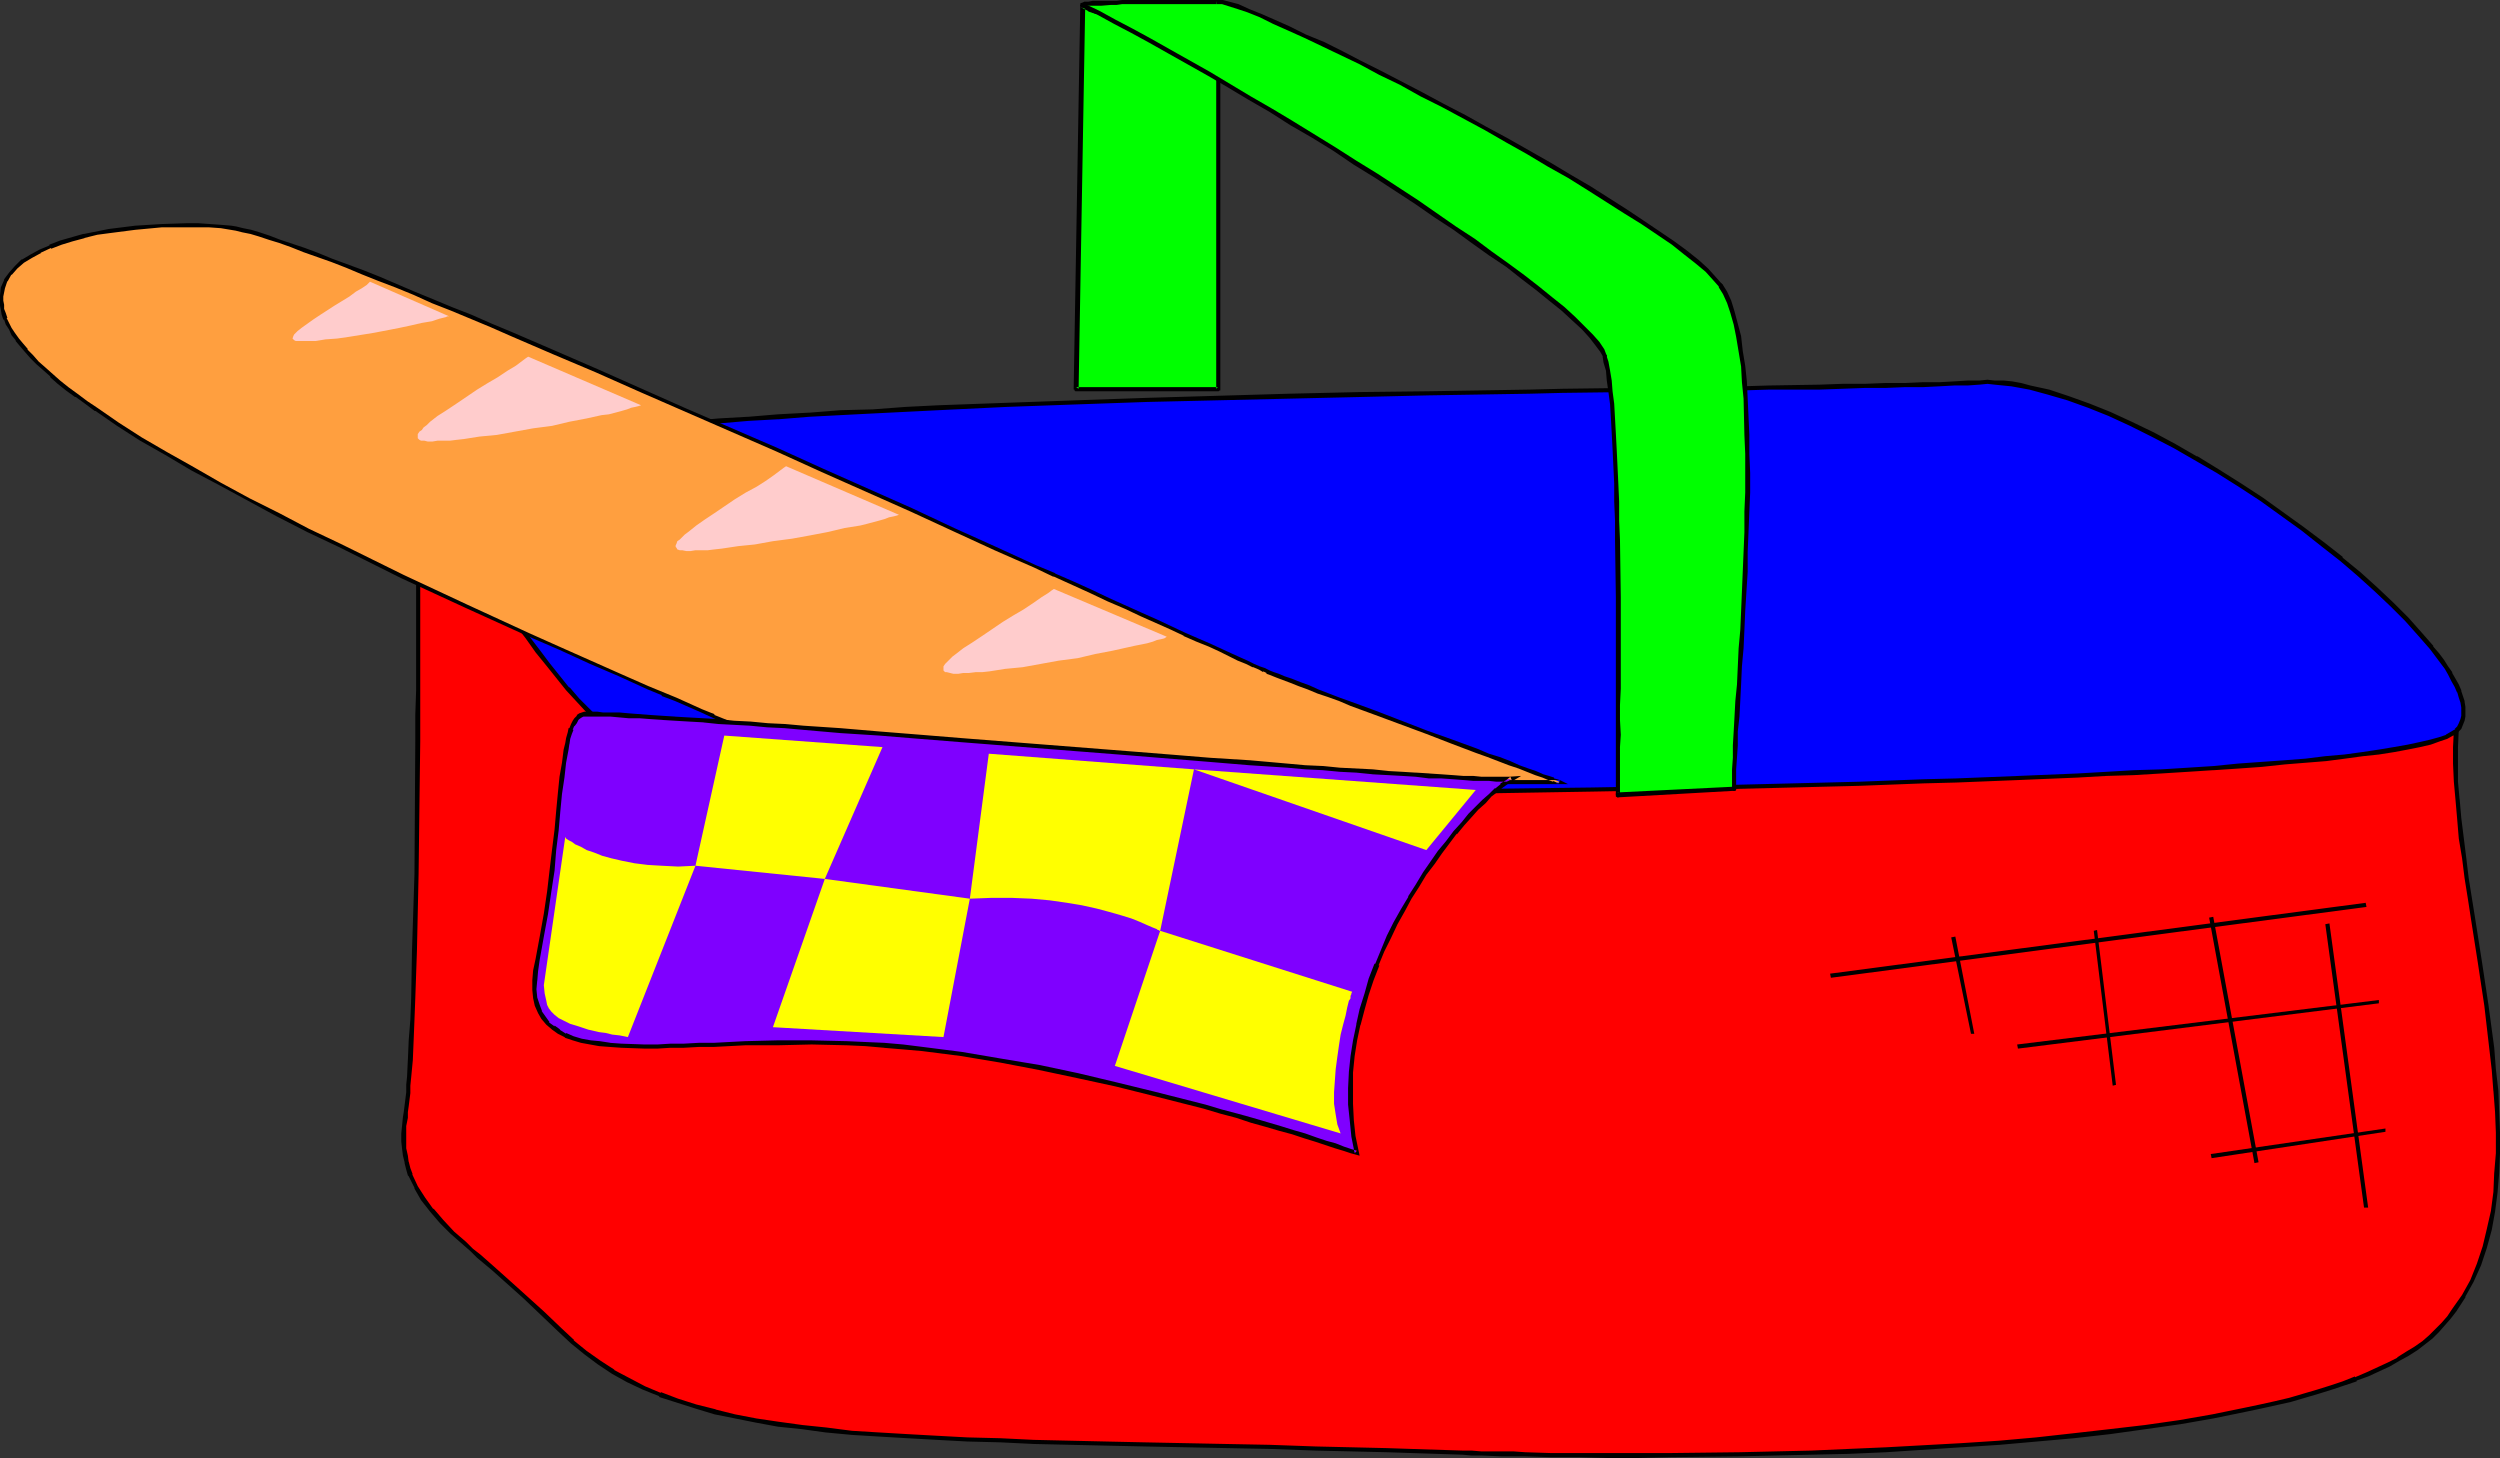 <?xml version="1.0" encoding="UTF-8" standalone="no"?>
<svg
   version="1.0"
   width="129.724mm"
   height="75.655mm"
   id="svg34"
   sodipodi:docname="Picnic Basket 07.wmf"
   xmlns:inkscape="http://www.inkscape.org/namespaces/inkscape"
   xmlns:sodipodi="http://sodipodi.sourceforge.net/DTD/sodipodi-0.dtd"
   xmlns="http://www.w3.org/2000/svg"
   xmlns:svg="http://www.w3.org/2000/svg">
  <rect width="100%" height="100%" fill="#333333" stroke="none"/>
  <sodipodi:namedview
     id="namedview34"
     pagecolor="#ffffff"
     bordercolor="#000000"
     borderopacity="0.25"
     inkscape:showpageshadow="2"
     inkscape:pageopacity="0.0"
     inkscape:pagecheckerboard="0"
     inkscape:deskcolor="#d1d1d1"
     inkscape:document-units="mm" />
  <defs
     id="defs1">
    <pattern
       id="WMFhbasepattern"
       patternUnits="userSpaceOnUse"
       width="6"
       height="6"
       x="0"
       y="0" />
  </defs>
  <path
     style="fill:#00ff00;fill-opacity:1;fill-rule:evenodd;stroke:none"
     d="m 211.049,76.251 h 27.795 v -75.928 0 l -0.162,0.162 h -0.323 l -0.323,0.162 h -0.485 l -0.646,0.162 -1.454,0.323 -1.616,0.323 -1.778,0.323 -2.101,0.323 -2.262,0.323 -4.525,0.323 -2.101,0.162 h -2.262 l -1.939,-0.323 -1.778,-0.323 -1.454,-0.485 -0.808,-0.323 -0.485,-0.323 z"
     id="path1" />
  <path
     style="fill:#000000;fill-opacity:1;fill-rule:evenodd;stroke:none"
     d="m 210.565,76.251 v 0.162 h 0.162 v 0.162 0 l 0.162,0.162 h 28.118 l 0.162,-0.162 h 0.162 V 76.412 0.323 0.162 h -0.162 V 0 h -0.162 -0.323 -0.162 l -0.162,0.162 v 0 h -0.485 v 0 l -0.485,0.162 h -0.646 0.162 l -1.454,0.323 -1.616,0.323 -1.939,0.323 -2.101,0.323 -2.101,0.323 -4.525,0.485 v 0 h -2.101 -2.262 0.162 l -1.939,-0.162 -1.778,-0.323 v 0 l -1.616,-0.646 0.162,0.162 -0.646,-0.323 v 0 l -0.485,-0.485 h -0.162 -0.162 l -0.323,0.162 v 0 l -0.162,0.162 V 1.131 l -1.293,75.12 h 0.97 l 1.293,-75.12 -0.808,0.323 0.646,0.323 v 0 l 0.646,0.323 0.162,0.162 1.454,0.485 h 0.162 l 1.778,0.323 1.939,0.162 v 0 h 2.262 2.101 0.162 l 4.525,-0.323 2.101,-0.323 2.101,-0.485 1.939,-0.162 1.616,-0.323 1.454,-0.323 v 0 l 0.485,-0.162 0.485,-0.162 v 0 h 0.485 v 0 l 0.323,-0.162 h 0.162 -0.162 v 0 l -0.323,-0.485 V 76.251 l 0.323,-0.323 h -27.795 l 0.485,0.323 z"
     id="path2" />
  <path
     style="fill:#ff0000;fill-opacity:1;fill-rule:evenodd;stroke:none"
     d="m 481.729,143.293 -0.162,3.231 v 3.231 l 0.162,3.554 0.162,3.554 0.323,3.716 0.485,3.716 0.485,3.877 0.646,4.039 0.485,4.039 0.808,4.2 1.293,8.239 1.293,8.401 0.97,8.401 0.485,4.2 0.323,4.2 0.323,4.2 v 4.039 4.039 l -0.162,3.877 -0.323,3.716 -0.485,3.716 -0.646,3.716 -0.97,3.393 -1.131,3.393 -1.293,3.231 -1.616,2.908 -1.939,2.908 -0.97,1.292 -1.131,1.454 -1.131,1.131 -1.293,1.292 -1.454,1.131 -1.454,1.131 -1.616,1.131 -1.778,0.969 -1.939,1.131 -2.101,0.969 -2.101,0.808 -2.262,0.969 -2.424,0.808 -2.424,0.969 -2.586,0.808 -2.747,0.646 -2.747,0.808 -2.747,0.646 -3.07,0.808 -2.909,0.646 -6.302,1.131 -6.464,1.131 -6.787,0.969 -6.949,0.969 -7.11,0.808 -7.272,0.808 -7.434,0.485 -7.434,0.646 -14.706,0.808 -7.434,0.323 -7.272,0.323 -7.11,0.162 -6.949,0.162 h -6.949 l -6.626,0.162 h -6.302 -5.979 -5.818 l -2.747,-0.162 h -2.586 -2.586 l -2.424,-0.162 h -2.262 -2.262 -2.101 l -1.939,-0.162 h -1.939 -1.778 l -5.01,-0.323 h -5.01 l -4.848,-0.323 h -4.686 l -4.686,-0.162 -4.525,-0.162 -9.05,-0.162 -8.403,-0.162 -8.242,-0.323 -7.918,-0.162 -7.434,-0.162 -7.272,-0.162 -6.949,-0.162 -6.626,-0.162 -6.464,-0.162 -5.979,-0.323 -5.818,-0.323 -5.494,-0.485 -5.333,-0.323 -5.01,-0.485 -4.848,-0.485 -4.525,-0.646 -4.363,-0.808 -4.202,-0.808 -3.878,-0.808 -3.717,-0.969 -3.717,-1.131 -3.394,-1.292 -3.232,-1.292 -3.07,-1.615 -2.909,-1.615 -2.747,-1.777 -2.586,-1.939 -2.586,-2.1 -2.424,-2.262 -3.555,-3.393 -3.394,-3.231 -3.232,-2.746 -3.07,-2.746 -2.747,-2.423 -1.293,-1.292 -1.293,-1.131 -2.586,-2.1 -2.101,-2.262 -1.939,-2.262 -1.616,-2.262 -1.454,-2.262 -1.131,-2.262 -0.485,-1.292 -0.323,-1.292 -0.162,-1.292 -0.162,-1.454 -0.162,-1.454 v -1.454 l 0.162,-1.615 0.162,-1.454 0.162,-1.131 v -1.131 l 0.323,-1.292 v -1.454 l 0.162,-1.454 v -1.615 l 0.323,-3.231 0.162,-3.877 0.162,-4.039 0.162,-4.2 0.162,-4.685 0.162,-4.685 0.162,-4.846 v -5.008 l 0.162,-5.17 0.323,-21.001 v -5.008 -5.17 -4.846 -37.641 z"
     id="path3" />
  <path
     style="fill:#000000;fill-opacity:1;fill-rule:evenodd;stroke:none"
     d="m 481.729,143.778 -0.485,-0.485 -0.162,3.231 v 3.231 l 0.162,3.554 0.323,3.554 v 0 l 0.323,3.716 0.323,3.877 0.646,3.877 0.485,3.877 0.646,4.039 0.646,4.2 1.293,8.239 1.293,8.562 0.97,8.401 0.485,4.2 0.323,4.2 v -0.162 l 0.323,4.2 0.162,4.039 v 4.039 l -0.323,3.877 v -0.162 l -0.162,3.877 -0.485,3.716 -0.808,3.554 v 0 l -0.808,3.393 -1.131,3.393 v 0 l -1.293,3.231 -1.616,2.908 v 0 l -1.939,2.746 -0.97,1.454 v 0 l -1.131,1.292 v 0 l -1.131,1.131 -1.293,1.292 -1.293,1.131 v 0 l -1.616,1.131 -1.616,0.969 -1.778,1.131 h 0.162 l -1.939,0.969 -2.101,0.969 -2.101,0.969 -2.262,0.969 v -0.162 l -2.424,0.969 -2.424,0.808 -2.586,0.808 -2.747,0.808 -2.747,0.808 -2.747,0.646 -2.909,0.646 -3.07,0.646 v 0 l -6.302,1.292 -6.464,1.131 -6.787,0.969 -6.949,0.808 -7.11,0.808 -7.272,0.808 -7.272,0.646 -7.434,0.485 v 0 l -14.706,0.808 -7.434,0.323 -7.272,0.323 -14.059,0.323 -13.574,0.162 h -6.302 -5.979 -5.818 -2.747 -2.586 l -5.01,-0.162 -2.262,-0.162 h -2.262 -4.04 l -1.939,-0.162 h -1.778 l -5.01,-0.162 -5.01,-0.162 -4.848,-0.162 -13.898,-0.323 -9.05,-0.323 -8.403,-0.162 -16.16,-0.323 -7.434,-0.162 -14.221,-0.323 -6.626,-0.323 -6.464,-0.162 -5.979,-0.323 -5.818,-0.323 -5.494,-0.323 -5.333,-0.323 v 0 l -5.01,-0.646 -4.686,-0.485 -4.686,-0.646 -4.363,-0.646 -4.202,-0.808 -3.878,-0.969 h 0.162 l -3.878,-0.969 -3.555,-1.131 -3.394,-1.292 v 0.162 l -3.07,-1.292 -3.07,-1.615 -3.07,-1.615 h 0.162 l -2.747,-1.777 -2.747,-1.939 v 0 l -2.586,-2.1 h 0.162 l -2.424,-2.262 -3.555,-3.393 -3.394,-3.069 -3.232,-2.908 -3.07,-2.746 -2.747,-2.423 -1.454,-1.131 -1.293,-1.292 -2.424,-2.1 -2.101,-2.262 -1.939,-2.262 v 0.162 l -1.616,-2.262 -1.454,-2.262 v 0 l -1.131,-2.423 0.162,0.162 -0.485,-1.292 -0.323,-1.292 v 0.162 l -0.162,-1.292 -0.323,-1.454 v -1.454 0 -1.454 0.162 -1.615 l 0.323,-1.615 v -1.131 l 0.162,-1.131 0.162,-1.292 0.162,-1.292 v -0.162 -1.454 0.162 l 0.162,-1.615 0.323,-3.393 v 0 l 0.162,-3.877 0.162,-4.039 0.162,-4.2 0.323,-9.37 0.323,-15.024 0.323,-26.009 v -5.17 -4.846 -37.641 l -0.485,0.485 399.798,45.557 0.485,-0.808 L 81.608,97.414 v 37.964 l -0.162,4.846 v 5.17 l -0.162,26.009 -0.485,15.024 -0.162,9.37 -0.162,4.2 -0.323,4.039 -0.162,3.877 v -0.162 l -0.162,3.393 -0.162,1.615 v 0 1.454 0 l -0.162,1.292 -0.162,1.292 -0.162,1.292 -0.162,0.969 -0.162,1.615 -0.162,1.615 v 0 1.454 0.162 l 0.162,1.454 0.162,1.292 0.323,1.292 v 0.162 l 0.323,1.292 0.323,1.131 0.162,0.162 1.131,2.262 v 0.162 l 1.293,2.262 1.778,2.262 v 0 l 1.939,2.262 2.101,2.1 2.586,2.262 1.293,1.131 1.293,1.292 2.909,2.423 3.07,2.746 3.07,2.746 3.394,3.231 3.555,3.393 2.424,2.262 v 0 l 2.586,2.1 v 0 l 2.586,1.939 2.909,1.939 v 0 l 2.909,1.615 3.07,1.454 3.232,1.292 v 0.162 l 3.555,1.131 3.555,1.131 3.717,1.131 v 0 l 4.04,0.808 4.04,0.808 4.363,0.808 4.686,0.485 4.686,0.646 5.171,0.485 v 0 l 5.333,0.323 5.494,0.323 5.818,0.323 5.979,0.323 6.464,0.162 6.626,0.323 14.221,0.323 7.434,0.162 16.16,0.323 8.403,0.162 9.05,0.323 13.898,0.323 4.848,0.162 5.01,0.162 5.01,0.162 1.778,0.162 h 1.939 l 4.04,0.162 h 2.262 2.262 l 5.01,0.162 h 2.586 2.747 l 5.818,0.162 h 5.979 l 6.302,-0.162 13.574,-0.162 14.059,-0.323 7.272,-0.162 7.434,-0.323 14.706,-0.969 h 0.162 l 7.434,-0.485 7.272,-0.646 7.272,-0.646 7.11,-0.808 6.949,-0.969 6.787,-0.969 6.464,-1.131 6.302,-1.292 v 0 l 3.07,-0.646 2.909,-0.646 2.909,-0.646 2.747,-0.808 2.747,-0.808 2.586,-0.808 2.424,-0.808 2.424,-0.808 v -0.162 l 2.262,-0.808 2.101,-0.969 2.101,-0.969 1.939,-1.131 v 0 l 1.778,-0.969 1.778,-1.131 1.454,-1.131 v 0 l 1.454,-1.131 1.293,-1.292 1.131,-1.292 v 0 l 1.131,-1.292 v 0 l 1.131,-1.454 1.778,-2.746 v -0.162 l 1.616,-2.908 1.454,-3.231 v 0 l 1.131,-3.393 0.97,-3.554 v 0 l 0.646,-3.554 0.485,-3.716 0.323,-3.877 v 0 l 0.162,-3.877 v -4.039 l -0.162,-4.039 -0.162,-4.2 v 0 l -0.485,-4.2 -0.323,-4.2 -1.131,-8.401 -1.293,-8.562 -1.293,-8.239 -0.646,-4.039 -0.646,-4.039 -0.485,-4.039 -0.485,-3.877 -0.485,-3.877 -0.323,-3.716 v 0.162 l -0.323,-3.554 v -3.554 -3.231 l 0.162,-3.554 z"
     id="path4" />
  <path
     style="fill:#0000ff;fill-opacity:1;fill-rule:evenodd;stroke:none"
     d="m 388.163,74.958 h 1.616 1.454 l 1.616,0.162 1.778,0.162 1.616,0.323 1.778,0.323 3.717,0.969 3.878,1.131 4.04,1.454 4.04,1.777 4.202,1.777 4.202,2.1 4.363,2.262 4.202,2.585 4.363,2.423 4.202,2.746 4.202,2.746 4.202,2.908 3.878,2.908 3.878,2.908 3.717,3.069 3.555,2.908 3.394,3.069 3.07,2.908 2.909,2.908 2.586,2.908 2.262,2.585 0.97,1.454 1.131,1.292 0.808,1.131 0.646,1.292 0.808,1.292 0.485,0.969 0.485,1.292 0.485,0.969 0.162,0.969 0.162,0.969 0.162,0.969 v 0.808 l -0.162,0.808 -0.323,0.808 -0.485,0.646 -0.485,0.646 -0.808,0.646 -1.131,0.485 -1.293,0.485 -1.939,0.646 -1.939,0.485 -2.424,0.485 -2.747,0.485 -2.909,0.485 -3.232,0.485 -3.394,0.323 -3.717,0.485 -4.04,0.323 -4.202,0.485 -4.363,0.323 -4.686,0.323 -4.848,0.323 -5.01,0.323 -5.171,0.323 -5.333,0.323 -5.494,0.323 -5.656,0.323 -5.818,0.162 -5.818,0.323 -5.979,0.162 -6.141,0.323 -6.302,0.162 -12.766,0.323 -12.928,0.323 -13.09,0.323 -26.341,0.646 -13.09,0.162 -12.928,0.162 -12.605,0.162 h -6.302 l -6.141,0.162 h -5.979 -5.979 l -5.818,0.162 h -5.656 -5.333 -5.333 -5.171 l -5.171,0.162 h -13.736 -4.202 -24.402 -2.909 -2.586 l -2.586,-0.162 h -2.586 l -2.424,-0.162 -2.424,-0.162 -4.363,-0.162 -4.202,-0.485 -3.878,-0.485 -3.555,-0.646 -3.394,-0.808 -3.07,-0.808 -2.909,-0.969 -2.747,-0.969 -2.586,-1.292 -2.424,-1.292 -2.262,-1.292 -2.262,-1.615 -2.101,-1.615 -1.939,-1.777 -1.939,-1.939 -1.939,-2.1 -1.939,-2.1 -1.939,-2.262 -1.939,-2.423 -2.101,-2.585 -1.939,-2.746 -2.262,-2.908 -2.262,-3.069 -2.262,-3.069 -2.586,-3.393 -2.747,-3.393 -2.909,-3.716 -3.07,-3.716 -3.394,-4.039 -0.323,-0.485 -0.323,-0.485 -0.162,-0.485 v -0.485 -0.485 l 0.162,-0.485 0.162,-0.485 0.323,-0.485 0.485,-0.485 0.485,-0.485 0.646,-0.323 0.646,-0.485 0.808,-0.485 0.97,-0.323 1.939,-0.808 2.424,-0.808 2.747,-0.646 2.909,-0.808 3.394,-0.646 3.717,-0.646 3.878,-0.646 4.202,-0.646 4.363,-0.485 4.686,-0.646 4.848,-0.485 5.171,-0.485 5.333,-0.485 5.494,-0.485 5.818,-0.485 5.818,-0.323 6.141,-0.485 6.141,-0.323 6.302,-0.323 6.464,-0.323 6.464,-0.323 13.413,-0.485 13.574,-0.485 13.898,-0.646 27.795,-0.646 13.898,-0.323 13.574,-0.323 13.251,-0.162 6.464,-0.162 h 6.464 l 6.141,-0.162 6.302,-0.162 h 5.818 l 5.979,-0.162 h 5.656 l 5.333,-0.162 h 5.333 l 5.01,-0.162 h 4.848 l 4.525,-0.162 h 4.363 l 4.04,-0.162 h 3.878 l 3.555,-0.162 3.232,-0.162 h 2.909 l 2.586,-0.162 z"
     id="path5" />
  <path
     style="fill:#000000;fill-opacity:1;fill-rule:evenodd;stroke:none"
     d="m 388.163,75.443 1.616,-0.162 1.454,0.162 v 0 l 1.616,0.162 1.616,0.162 1.778,0.323 1.778,0.323 v 0 l 3.555,0.969 3.878,1.131 4.04,1.454 v 0 l 4.04,1.615 4.202,1.939 4.202,2.1 4.363,2.262 4.202,2.423 v 0 l 4.202,2.423 4.363,2.746 4.202,2.746 4.04,2.908 4.04,2.908 3.878,3.069 3.717,2.908 v 0 l 3.394,2.908 3.394,3.069 3.07,2.908 2.909,2.908 2.586,2.908 2.262,2.585 v 0 l 0.97,1.292 0.97,1.292 0.97,1.292 0.646,1.131 v 0 l 0.646,1.292 0.646,1.131 0.485,1.131 v -0.162 l 0.323,1.131 0.323,0.969 v 0 l 0.162,0.969 v -0.162 0.969 0.808 0 l -0.162,0.646 v 0 l -0.323,0.808 v 0 l -0.323,0.646 0.162,-0.162 -0.646,0.646 h 0.162 l -0.808,0.485 v 0 l -1.131,0.646 h 0.162 l -1.454,0.485 -1.778,0.485 -2.101,0.485 v 0 l -2.262,0.485 -2.747,0.485 -2.909,0.485 -3.232,0.485 -3.555,0.485 -3.717,0.323 -3.878,0.485 -4.202,0.323 -4.525,0.323 -4.525,0.323 -4.848,0.485 v 0 l -5.01,0.323 -5.171,0.323 -5.333,0.162 -5.494,0.323 -5.656,0.323 -11.635,0.485 -12.12,0.485 -6.302,0.162 -12.766,0.485 -12.928,0.323 -13.09,0.323 -26.341,0.485 -38.622,0.485 -18.422,0.323 h -5.979 -11.474 -5.333 l -5.333,0.162 h -5.171 -5.171 -13.736 -4.202 -27.31 -2.586 l -5.171,-0.162 h -2.424 l -2.424,-0.162 -4.363,-0.323 v 0 l -4.04,-0.485 -3.878,-0.485 -3.717,-0.646 -3.394,-0.646 h 0.162 l -3.07,-0.969 -3.07,-0.808 h 0.162 l -2.747,-1.131 -2.586,-1.131 -2.424,-1.292 v 0 l -2.262,-1.454 -2.101,-1.454 -2.101,-1.615 v 0 l -1.939,-1.777 -1.939,-1.939 -1.939,-1.939 -1.939,-2.262 v 0.162 l -1.939,-2.423 -1.939,-2.423 v 0 l -1.939,-2.585 -2.101,-2.746 -2.262,-2.908 -2.101,-2.908 -2.424,-3.231 -2.586,-3.231 -2.747,-3.554 v 0 l -2.909,-3.554 -3.07,-3.877 v 0 l -3.394,-4.039 0.162,0.162 -0.485,-0.646 -0.162,-0.485 v 0.162 l -0.162,-0.485 v 0 l -0.162,-0.485 v 0.162 -0.485 0 l 0.162,-0.485 v 0.162 l 0.162,-0.485 v 0 l 0.323,-0.485 v 0.162 l 0.485,-0.485 h -0.162 l 0.646,-0.323 0.485,-0.485 0.808,-0.485 h -0.162 l 0.808,-0.323 0.97,-0.485 v 0 l 1.939,-0.808 v 0 l 2.424,-0.646 2.747,-0.808 2.909,-0.646 v 0 l 3.394,-0.808 3.555,-0.646 3.878,-0.646 4.202,-0.485 4.363,-0.646 4.686,-0.485 5.01,-0.646 5.171,-0.485 5.171,-0.323 5.656,-0.485 5.656,-0.485 v 0 l 5.818,-0.323 h 0.162 l 5.979,-0.485 v 0 l 6.141,-0.323 6.302,-0.323 6.464,-0.323 6.464,-0.323 13.413,-0.646 13.574,-0.485 13.898,-0.485 27.795,-0.646 13.898,-0.323 13.574,-0.323 19.715,-0.323 6.464,-0.162 12.443,-0.162 h 5.818 l 5.979,-0.162 10.989,-0.162 5.333,-0.162 h 9.858 l 4.525,-0.162 4.363,-0.162 h 4.04 l 3.878,-0.162 h 3.555 l 3.232,-0.162 2.909,-0.162 h 2.586 l 2.262,-0.162 v -0.808 h -2.262 l -2.586,0.162 -2.909,0.162 h -3.232 l -3.555,0.162 h -3.878 l -4.04,0.162 h -4.363 l -4.525,0.162 -9.858,0.162 -5.333,0.162 -10.989,0.162 h -5.979 l -5.818,0.162 -12.443,0.162 -6.464,0.162 -19.715,0.323 -13.574,0.162 -13.898,0.323 -27.795,0.808 -13.898,0.485 -13.574,0.485 -13.413,0.485 -6.464,0.323 -6.464,0.485 -6.302,0.162 -6.141,0.485 h -0.162 l -5.979,0.323 v 0 l -5.818,0.485 h -0.162 l -5.656,0.323 -5.494,0.485 -5.333,0.485 -5.171,0.485 -4.848,0.485 -4.686,0.646 -4.525,0.485 -4.202,0.646 -3.878,0.646 -3.555,0.646 -3.394,0.646 v 0 l -3.07,0.808 -2.747,0.646 -2.424,0.808 v 0 l -1.939,0.808 v 0 l -0.97,0.485 -0.808,0.485 v 0 l -0.808,0.323 -0.485,0.485 -0.646,0.485 -0.485,0.485 v 0 l -0.323,0.485 v 0 l -0.323,0.646 -0.162,0.485 v 0.646 0 0.646 l 0.323,0.485 0.323,0.485 0.323,0.646 h 0.162 l 3.232,4.039 v -0.162 l 3.07,3.877 2.909,3.554 v 0 l 2.586,3.554 2.586,3.231 2.424,3.231 2.262,2.908 2.262,2.908 1.939,2.746 2.101,2.585 v 0 l 1.939,2.423 1.939,2.423 v 0 l 1.939,2.1 1.939,2.1 1.939,1.939 1.939,1.777 0.162,0.162 2.101,1.454 2.101,1.615 2.262,1.454 h 0.162 l 2.424,1.292 2.586,1.131 2.586,1.131 h 0.162 l 2.909,0.969 3.07,0.808 v 0 l 3.394,0.808 3.717,0.646 3.878,0.485 4.04,0.323 h 0.162 l 4.363,0.323 2.424,0.162 2.424,0.162 h 5.171 l 2.586,0.162 h 27.31 l 4.202,-0.162 h 13.736 5.171 5.171 5.333 5.333 l 11.474,-0.162 h 5.979 l 18.422,-0.162 38.622,-0.646 26.341,-0.485 13.09,-0.323 12.928,-0.323 12.766,-0.485 6.302,-0.162 12.12,-0.485 11.635,-0.485 5.656,-0.323 5.494,-0.162 5.333,-0.323 5.171,-0.323 5.01,-0.323 h 0.162 l 4.848,-0.323 4.525,-0.323 4.525,-0.485 4.04,-0.323 4.04,-0.323 3.717,-0.485 3.555,-0.485 3.07,-0.323 3.07,-0.485 2.586,-0.485 2.424,-0.485 v 0 l 2.101,-0.485 1.778,-0.646 1.454,-0.485 v 0 l 1.131,-0.646 h 0.162 l 0.808,-0.646 0.646,-0.646 0.323,-0.808 v 0 l 0.323,-0.808 v 0 l 0.162,-0.808 v -0.969 -0.969 0 l -0.162,-0.969 v -0.162 l -0.323,-0.969 -0.323,-0.969 v -0.162 l -0.485,-1.131 -0.646,-1.131 -0.646,-1.131 v -0.162 l -0.808,-1.131 -0.808,-1.292 -0.97,-1.292 -1.131,-1.292 v -0.162 l -2.262,-2.585 -2.586,-2.908 -2.909,-2.908 -3.07,-2.908 -3.394,-3.069 -3.555,-2.908 v -0.162 l -3.717,-2.908 -3.878,-2.908 -4.04,-2.908 -4.04,-2.908 -4.202,-2.746 -4.363,-2.746 -4.202,-2.585 h -0.162 l -4.202,-2.423 -4.202,-2.262 -4.363,-2.1 -4.202,-1.939 -4.04,-1.615 v 0 l -4.04,-1.454 -3.878,-1.292 -3.717,-0.808 v 0 l -1.778,-0.485 -1.778,-0.323 -1.616,-0.162 h -1.778 v 0 l -1.454,-0.162 -1.616,0.162 z"
     id="path6" />
  <path
     style="fill:#000000;fill-opacity:1;fill-rule:evenodd;stroke:none"
     d="m 456.035,181.257 7.595,55.573 h 0.808 l -7.595,-55.734 z"
     id="path7" />
  <path
     style="fill:#000000;fill-opacity:1;fill-rule:evenodd;stroke:none"
     d="m 433.249,179.965 8.888,48.141 0.808,-0.162 -8.888,-48.141 z"
     id="path8" />
  <path
     style="fill:#000000;fill-opacity:1;fill-rule:evenodd;stroke:none"
     d="m 410.625,182.55 3.717,30.371 0.646,-0.162 -3.717,-30.371 z"
     id="path9" />
  <path
     style="fill:#000000;fill-opacity:1;fill-rule:evenodd;stroke:none"
     d="m 382.668,183.842 3.878,18.901 h 0.646 l -3.717,-19.063 z"
     id="path10" />
  <path
     style="fill:#000000;fill-opacity:1;fill-rule:evenodd;stroke:none"
     d="m 467.831,221.321 -34.259,5.008 0.162,0.808 34.098,-5.17 z"
     id="path11" />
  <path
     style="fill:#000000;fill-opacity:1;fill-rule:evenodd;stroke:none"
     d="m 466.539,196.12 -70.942,8.724 0.162,0.808 70.781,-8.885 z"
     id="path12" />
  <path
     style="fill:#000000;fill-opacity:1;fill-rule:evenodd;stroke:none"
     d="m 463.953,177.057 -105.04,13.893 0.162,0.808 105.04,-13.893 z"
     id="path13" />
  <path
     style="fill:#00ff00;fill-opacity:1;fill-rule:evenodd;stroke:none"
     d="m 238.845,0.323 h -6.302 l -2.424,0.162 h -5.01 -2.424 l -2.586,0.162 h -2.101 -2.101 -0.808 l -0.808,0.162 h -0.646 -0.485 -0.485 l -0.323,0.162 v 0 0.162 l 3.07,1.454 3.232,1.777 3.394,1.777 3.717,1.939 3.555,2.1 3.878,2.1 3.878,2.262 4.04,2.423 8.242,4.846 8.242,5.008 8.242,5.17 8.242,5.17 3.878,2.585 3.878,2.585 3.555,2.423 3.555,2.585 3.555,2.423 3.232,2.423 3.07,2.262 2.747,2.1 2.747,2.1 2.262,2.1 2.262,1.939 1.778,1.615 0.808,0.969 0.646,0.808 1.293,1.454 0.485,0.646 0.323,0.646 0.323,0.646 0.323,0.485 0.162,0.485 0.162,0.808 0.323,1.454 0.323,1.939 0.162,2.262 0.323,2.585 0.162,2.585 0.162,3.069 0.162,3.069 0.162,3.231 0.162,3.393 0.162,3.554 v 3.716 l 0.162,7.593 0.162,7.431 v 24.232 l -0.162,2.746 v 4.846 2.1 1.615 l -0.162,1.454 v 1.777 l 22.947,-1.131 v -1.777 -1.939 l 0.162,-2.262 v -2.585 l 0.162,-2.585 0.162,-2.908 0.162,-3.231 0.323,-3.231 0.162,-3.393 0.162,-3.554 0.323,-3.716 0.162,-3.716 0.323,-7.593 0.323,-7.916 0.162,-7.754 v -7.593 -3.716 l -0.162,-3.554 -0.162,-3.393 -0.323,-3.393 -0.162,-3.069 -0.485,-2.908 -0.323,-2.908 -0.646,-2.423 -0.646,-2.423 -0.646,-1.939 -0.808,-1.777 -0.808,-1.454 -0.646,-0.646 -0.646,-0.808 -0.646,-0.646 -1.778,-1.615 -1.939,-1.777 -1.293,-0.969 -2.424,-1.777 -2.909,-2.1 -3.07,-2.1 -3.394,-2.1 -3.394,-2.262 -3.717,-2.262 -3.878,-2.262 -4.04,-2.423 -8.242,-4.685 -8.242,-4.685 -8.403,-4.362 -4.04,-2.262 -4.202,-1.939 -3.878,-1.939 -3.717,-1.939 -3.555,-1.777 -3.555,-1.615 -3.07,-1.454 -2.909,-1.292 -2.747,-1.131 -1.293,-0.646 -2.101,-0.808 -0.97,-0.323 -0.97,-0.323 -0.808,-0.323 -0.646,-0.162 -0.646,-0.162 -0.485,-0.162 z"
     id="path14" />
  <path
     style="fill:#000000;fill-opacity:1;fill-rule:evenodd;stroke:none"
     d="m 238.845,0 v 0 h -0.162 l -0.162,0.162 v 0 0.162 0.162 0.162 0 l 0.162,0.162 h 0.162 v 0 V 0 h -12.605 -1.131 -5.01 l -1.131,0.162 h -1.131 -1.939 -1.616 l -0.808,0.162 h -0.485 -0.323 l -0.323,0.162 -0.485,0.162 0.162,0.646 0.162,0.162 v 0 h 0.323 0.162 v -0.162 0 l 0.162,-0.162 V 0.969 l -0.162,-0.162 v 0 l -0.162,-0.162 0.162,0.162 V 1.131 l -0.323,0.162 h 0.323 l 0.485,-0.162 h 0.485 0.646 1.616 l 1.939,-0.162 h 1.131 l 1.131,-0.162 h 5.01 1.131 12.605 z"
     id="path15" />
  <path
     style="fill:#000000;fill-opacity:1;fill-rule:evenodd;stroke:none"
     d="m 212.504,0.646 h -0.162 -0.162 -0.162 v 0.162 l -0.162,0.162 V 1.131 l 0.162,0.162 v 0 l 0.162,0.162 3.07,1.454 3.232,1.777 3.394,1.777 3.555,1.939 3.717,2.1 7.757,4.362 3.878,2.262 4.04,2.423 4.202,2.423 4.04,2.585 4.202,2.423 4.202,2.585 4.04,2.746 4.202,2.585 7.918,5.17 3.717,2.585 3.717,2.423 3.555,2.585 3.394,2.423 3.394,2.262 3.07,2.423 2.747,2.1 2.586,2.1 2.424,1.939 2.101,1.939 1.939,1.777 1.454,1.615 1.131,1.454 0.97,1.292 0.646,1.131 h -0.162 l 0.162,0.162 v 0 l 0.162,0.162 h 0.323 v -0.162 h 0.162 v -0.323 -0.162 0 l -0.485,-1.292 -0.97,-1.454 -1.293,-1.454 -1.616,-1.615 -1.778,-1.777 -2.101,-1.939 -2.424,-1.939 -2.586,-2.1 -2.909,-2.262 -3.07,-2.262 -3.394,-2.423 -3.232,-2.423 -3.717,-2.423 -3.717,-2.585 -3.717,-2.585 -7.918,-5.17 -4.202,-2.585 -4.04,-2.585 -4.202,-2.585 -4.202,-2.585 -4.04,-2.423 -4.202,-2.423 -4.04,-2.423 -4.04,-2.423 -7.757,-4.362 -3.717,-2.1 -3.555,-1.939 -3.394,-1.777 -3.232,-1.777 z"
     id="path16" />
  <path
     style="fill:#000000;fill-opacity:1;fill-rule:evenodd;stroke:none"
     d="m 315.12,69.789 v -0.162 0 l -0.323,-0.162 h -0.162 l -0.162,0.162 v 0 l -0.162,0.323 v 0.162 -0.162 l 0.162,1.131 0.485,1.615 0.162,1.939 0.323,2.262 0.323,2.423 0.162,2.746 0.162,2.908 0.162,3.069 0.162,3.393 0.162,3.393 v 3.554 l 0.162,3.716 v 3.716 l 0.162,11.308 v 17.932 3.231 2.908 2.908 2.423 9.37 l 0.323,0.485 h 0.162 l 0.162,-0.162 h 0.162 v -0.162 -0.323 0 l -0.162,-0.162 v 0 l -0.162,-0.162 h -0.162 l 0.485,0.485 v -9.37 l 0.162,-2.423 -0.162,-2.908 v -2.908 l 0.162,-3.231 v -17.932 l -0.162,-11.308 -0.162,-3.716 v -3.716 l -0.162,-3.554 -0.162,-3.393 -0.162,-3.393 -0.162,-3.069 -0.162,-2.908 -0.162,-2.908 -0.323,-2.423 -0.162,-2.1 -0.323,-1.939 -0.323,-1.777 -0.323,-0.969 z"
     id="path17" />
  <path
     style="fill:#000000;fill-opacity:1;fill-rule:evenodd;stroke:none"
     d="m 317.22,155.41 v 0 l -0.162,0.162 h -0.162 v 0.323 0.162 0.162 0 l 0.323,0.162 v 0 l 22.947,-1.292 v 0 h 0.162 v -0.162 l 0.162,-0.162 v -0.162 -0.162 h -0.162 l -0.162,-0.162 v 0 z"
     id="path18" />
  <path
     style="fill:#000000;fill-opacity:1;fill-rule:evenodd;stroke:none"
     d="m 339.683,154.763 v 0 0.162 h 0.162 v 0.162 h 0.162 0.162 0.162 l 0.162,-0.162 v -0.162 -3.877 l 0.162,-2.262 0.162,-2.423 v -2.746 l 0.323,-2.908 0.162,-3.069 0.162,-3.231 0.162,-3.554 0.323,-3.554 0.162,-3.554 0.162,-3.716 0.485,-7.754 v -3.877 l 0.162,-3.877 0.162,-4.039 0.162,-3.716 v -3.877 l -0.162,-3.716 v -3.716 l -0.323,-7.108 -0.162,-3.393 -0.323,-3.069 -0.485,-2.908 -0.323,-2.908 -0.646,-2.423 -0.646,-2.423 -0.646,-2.1 -0.808,-1.777 -0.808,-1.292 -0.162,-0.162 v 0 l -0.162,-0.162 h -0.323 v 0.162 0.162 h -0.162 v 0.162 0.162 0.162 l 0.808,1.292 0.808,1.777 0.646,1.939 0.646,2.262 0.485,2.423 0.485,2.908 0.485,2.908 0.162,3.069 0.323,3.231 0.162,7.108 0.162,3.716 v 3.716 3.877 l -0.162,3.716 v 4.039 l -0.162,3.877 -0.162,3.877 -0.323,7.754 -0.162,3.716 -0.323,3.554 -0.162,3.554 -0.162,3.554 -0.323,3.231 -0.162,3.069 -0.162,2.908 -0.162,2.746 v 2.423 l -0.162,2.262 z"
     id="path19" />
  <path
     style="fill:#000000;fill-opacity:1;fill-rule:evenodd;stroke:none"
     d="m 337.097,56.38 h 0.162 v 0 l 0.162,0.162 h 0.162 l 0.162,-0.162 v 0 l 0.162,-0.162 v -0.162 -0.162 0 l -0.162,-0.162 -1.293,-1.454 -1.454,-1.615 -1.778,-1.615 -2.424,-1.939 -2.424,-1.777 -5.979,-4.039 -3.394,-2.262 -3.555,-2.262 -3.555,-2.262 -3.878,-2.262 -4.04,-2.423 -8.242,-4.685 -4.202,-2.262 -4.04,-2.262 -4.363,-2.262 -4.202,-2.262 -4.04,-2.1 -4.04,-2.1 -3.878,-1.939 -3.717,-1.939 -3.555,-1.777 -3.555,-1.454 -3.232,-1.615 -2.909,-1.292 -2.586,-1.131 -2.424,-0.969 L 242.885,0.808 239.814,0 h -0.808 -0.162 -0.162 l -0.162,0.162 v 0 0.162 0.162 0.162 0 l 0.162,0.162 h 0.162 v 0 0 h 0.808 l 3.07,0.969 1.939,0.646 2.424,0.969 2.586,1.292 2.909,1.292 3.232,1.454 3.394,1.615 3.717,1.777 3.717,1.777 3.878,2.1 4.04,1.939 4.04,2.262 4.202,2.1 4.202,2.262 4.202,2.262 4.202,2.423 4.04,2.262 4.04,2.423 4.04,2.262 3.878,2.423 3.555,2.262 3.555,2.262 3.394,2.1 5.979,4.039 2.424,1.939 2.262,1.777 1.939,1.615 1.454,1.615 1.293,1.454 z"
     id="path20" />
  <path
     style="fill:#ff9f3f;fill-opacity:1;fill-rule:evenodd;stroke:none"
     d="m 305.908,153.471 -0.162,-0.162 -0.323,-0.162 -0.808,-0.323 -0.97,-0.162 -1.131,-0.485 -1.293,-0.646 -1.616,-0.485 -1.616,-0.646 -1.939,-0.646 -2.101,-0.808 -2.101,-0.808 -2.262,-0.969 -4.686,-1.777 -5.01,-1.777 -10.181,-3.877 -4.686,-1.777 -2.262,-0.808 -2.262,-0.808 -1.939,-0.808 -1.939,-0.646 -1.778,-0.808 -1.616,-0.485 -1.293,-0.646 -1.293,-0.323 -0.97,-0.485 -0.646,-0.323 -0.485,-0.162 -0.646,-0.323 -0.808,-0.323 -1.293,-0.485 -1.293,-0.646 -1.616,-0.646 -1.616,-0.808 -1.939,-0.969 -2.262,-0.969 -2.262,-0.969 -2.586,-1.131 -2.586,-1.292 -2.909,-1.292 -2.909,-1.292 -3.232,-1.454 -3.232,-1.454 -3.394,-1.615 -3.555,-1.615 -3.717,-1.615 -3.717,-1.777 -3.717,-1.615 -4.04,-1.777 -8.08,-3.716 -8.403,-3.877 -8.726,-3.877 -8.726,-3.877 -8.888,-4.039 -17.938,-7.754 -8.726,-3.877 -8.726,-3.877 -8.565,-3.716 -8.242,-3.393 L 96.313,63.812 92.273,62.196 88.557,60.581 84.84,58.965 81.285,57.511 77.73,56.057 74.336,54.765 71.104,53.473 68.034,52.18 64.963,51.049 62.216,49.918 59.63,48.949 57.206,48.141 54.944,47.334 52.682,46.526 50.904,46.041 49.126,45.557 47.672,45.072 46.379,44.749 45.248,44.587 43.309,44.426 41.208,44.264 38.946,44.103 h -2.424 l -4.848,0.162 -5.171,0.323 -5.171,0.646 -2.424,0.485 -2.424,0.646 -2.424,0.485 -2.101,0.808 -2.101,0.646 -1.939,0.969 -1.778,0.969 -1.616,0.969 -1.454,1.292 -0.97,1.131 -0.97,1.454 -0.646,1.454 -0.162,1.615 v 0.808 0.808 l 0.162,0.969 0.323,0.808 0.162,0.969 0.485,0.969 0.646,0.969 0.485,1.131 0.808,0.969 0.808,1.131 0.97,1.131 0.97,1.131 1.293,1.292 1.293,1.131 1.293,1.292 1.616,1.292 1.616,1.292 1.778,1.292 1.939,1.454 1.939,1.292 2.101,1.454 2.101,1.454 4.525,2.908 5.01,2.908 5.171,2.908 5.333,2.908 5.656,3.069 5.656,3.069 5.979,3.069 6.141,2.908 12.282,6.139 12.605,5.816 12.443,5.654 5.979,2.585 5.979,2.746 5.656,2.423 5.656,2.585 2.586,1.131 2.747,1.131 5.01,2.262 2.586,1.131 2.262,0.969 2.424,0.969 2.101,0.969 2.262,0.969 1.939,0.969 1.939,0.808 1.939,0.808 1.616,0.808 1.778,0.646 1.454,0.808 1.454,0.646 1.293,0.646 1.131,0.485 1.131,0.485 0.808,0.485 0.808,0.485 0.646,0.323 0.485,0.323 0.485,0.323 z"
     id="path21" />
  <path
     style="fill:#000000;fill-opacity:1;fill-rule:evenodd;stroke:none"
     d="m 307.524,153.794 -1.616,-0.808 -0.485,-0.162 v 0 l -0.646,-0.162 v -0.162 l -0.97,-0.323 -1.131,-0.323 -1.454,-0.646 -1.454,-0.485 -1.778,-0.646 -1.778,-0.808 -2.101,-0.808 -2.101,-0.646 -2.262,-0.969 -4.848,-1.777 -5.01,-1.777 -10.019,-3.877 -4.848,-1.777 -2.262,-0.808 -2.101,-0.808 -2.101,-0.808 -1.778,-0.808 -1.778,-0.646 -1.616,-0.646 -1.454,-0.485 -1.131,-0.485 -0.97,-0.323 -0.808,-0.323 -0.323,-0.162 v 0 l -0.646,-0.323 v 0 l -0.97,-0.323 -1.131,-0.485 v 0 l -1.293,-0.646 -1.454,-0.646 -1.778,-0.808 v 0 l -2.101,-0.969 -2.101,-0.969 -2.262,-0.969 v 0 l -2.586,-1.131 v 0 l -2.747,-1.292 -2.747,-1.292 -2.909,-1.292 -3.232,-1.454 -3.232,-1.454 -3.394,-1.615 -3.555,-1.615 -3.717,-1.615 h 0.162 l -3.878,-1.615 v 0 l -3.878,-1.777 -3.878,-1.777 -8.242,-3.716 -8.242,-3.877 -17.453,-7.754 -8.888,-4.039 -17.938,-7.754 -8.726,-3.877 -8.726,-3.877 v 0 l -8.565,-3.716 -8.242,-3.554 -3.878,-1.615 -4.04,-1.777 -3.717,-1.454 -3.878,-1.615 -3.555,-1.454 -3.394,-1.454 -3.394,-1.454 -3.232,-1.292 -3.07,-1.131 -3.07,-1.131 -2.747,-1.131 -2.586,-0.969 -2.424,-0.808 -2.424,-0.808 -2.101,-0.808 -1.939,-0.646 -1.616,-0.485 v 0 l -1.616,-0.323 -1.293,-0.323 -0.97,-0.162 -1.939,-0.162 -2.262,-0.162 v 0 l -2.262,-0.162 h -2.424 l -4.848,0.162 -5.171,0.323 v 0 l -5.171,0.646 -2.424,0.485 -2.424,0.485 h -0.162 l -2.262,0.646 -2.262,0.646 -2.101,0.808 v 0.162 l -1.939,0.808 v 0 l -1.778,0.969 -1.616,0.969 H 4.202 L 2.909,52.18 v 0 L 1.778,53.473 v 0 l -0.97,1.292 v 0.162 L 0.162,56.38 0,57.996 v 0.969 0.808 0.162 l 0.162,0.808 v 0 l 0.162,0.969 0.323,0.969 h 0.162 l 0.323,0.969 v 0 l 0.646,0.969 0.485,1.131 0.808,0.969 v 0.162 l 0.808,0.969 0.97,1.131 v 0 l 1.131,1.292 1.131,1.131 1.293,1.131 1.454,1.292 v 0.162 l 1.454,1.292 1.616,1.292 1.778,1.292 h 0.162 l 1.778,1.292 v 0 l 1.939,1.454 h 0.162 l 2.101,1.454 2.101,1.454 4.525,2.908 4.848,2.746 5.171,3.069 5.494,2.908 5.656,3.069 5.656,3.069 5.979,3.069 6.141,2.908 12.282,6.139 12.605,5.816 v 0 l 12.443,5.654 5.979,2.585 5.979,2.746 5.656,2.423 5.656,2.585 2.747,1.131 v 0.162 l 2.586,0.969 v 0 l 5.171,2.262 v 0 l 2.424,1.131 v 0 l 2.424,0.969 v 0 l 2.262,0.969 v 0 l 2.101,0.969 v 0.162 l 2.262,0.808 v 0 l 1.939,0.969 2.101,0.808 v 0 l 1.778,0.808 v 0 l 1.616,0.808 h 0.162 l 1.616,0.646 1.454,0.808 v 0 l 1.454,0.646 1.293,0.646 1.131,0.485 0.97,0.485 0.97,0.485 0.808,0.485 0.646,0.323 0.485,0.323 0.485,0.323 h 139.622 l -1.616,-0.808 H 168.064 l 0.162,0.162 -0.323,-0.323 -0.485,-0.323 -0.808,-0.323 -0.808,-0.485 -0.808,-0.485 -1.131,-0.485 -1.131,-0.485 -1.293,-0.646 -1.454,-0.646 v 0 l -1.616,-0.646 -1.616,-0.808 v 0 l -1.616,-0.808 h -0.162 l -1.778,-0.808 v 0 l -1.939,-0.808 -2.101,-0.969 v 0 l -2.101,-0.969 v 0 l -2.262,-0.969 v 0 l -2.262,-0.969 v 0 l -2.424,-0.969 v -0.162 l -2.424,-0.969 v 0 l -5.01,-2.262 v 0 l -2.747,-1.131 v 0 l -2.747,-1.131 -5.494,-2.423 -5.818,-2.585 -5.818,-2.585 -6.141,-2.746 -12.282,-5.654 v 0 l -12.443,-5.816 -12.443,-6.139 -6.141,-2.908 -5.818,-3.069 -5.818,-2.908 -5.656,-3.069 -5.333,-3.069 -5.171,-2.908 -5.01,-2.908 -4.525,-2.908 -2.101,-1.454 -2.101,-1.454 v 0 l -1.939,-1.292 v 0 l -1.939,-1.454 v 0 l -1.778,-1.292 -1.616,-1.292 -1.454,-1.292 v 0 L 8.888,72.051 7.595,70.92 6.464,69.627 5.333,68.497 H 5.494 L 4.525,67.366 3.717,66.396 v 0 L 2.909,65.266 2.262,64.296 1.778,63.327 v 0 L 1.293,62.358 H 1.454 L 1.131,61.388 0.808,60.581 v 0 -0.808 0 L 0.646,58.965 v -0.808 0 L 0.97,56.542 v 0 l 0.485,-1.454 v 0.162 l 0.808,-1.454 v 0.162 l 1.131,-1.292 v 0 l 1.293,-1.131 v 0 l 1.616,-0.969 1.778,-0.969 H 7.918 l 2.101,-0.969 v 0.162 l 2.101,-0.808 2.101,-0.646 2.424,-0.646 h -0.162 l 2.586,-0.646 2.424,-0.323 5.01,-0.646 v 0 l 5.171,-0.485 h 4.848 2.424 2.262 -0.162 l 2.262,0.162 1.939,0.323 0.97,0.162 1.293,0.323 1.616,0.323 v 0 l 1.616,0.485 1.939,0.646 2.101,0.646 2.262,0.808 2.424,0.969 2.747,0.969 2.747,0.969 2.909,1.131 3.07,1.292 3.232,1.292 3.394,1.292 3.555,1.454 3.555,1.615 3.717,1.454 3.878,1.615 3.878,1.615 4.04,1.777 8.242,3.554 8.403,3.554 v 0 l 8.726,3.877 8.888,3.877 17.776,7.754 8.888,4.039 17.453,7.754 8.403,3.877 8.08,3.716 4.04,1.777 3.717,1.615 v 0 l 3.717,1.777 h 0.162 l 3.555,1.615 3.555,1.615 3.394,1.615 3.394,1.454 3.07,1.454 2.909,1.292 2.909,1.292 2.747,1.292 h -0.162 l 2.586,1.131 v 0 l 2.424,0.969 2.101,0.969 1.939,0.969 v 0 l 1.616,0.808 1.616,0.646 1.293,0.646 h 0.162 l 1.131,0.485 0.808,0.485 v -0.162 l 0.646,0.323 v 0.162 l 0.485,0.162 0.808,0.323 0.808,0.323 1.293,0.485 1.293,0.485 1.616,0.646 1.778,0.646 1.939,0.808 1.939,0.646 2.262,0.808 2.262,0.969 4.848,1.777 10.019,3.716 5.01,1.939 4.686,1.777 2.262,0.808 2.101,0.808 2.101,0.808 1.939,0.646 1.616,0.646 1.616,0.646 1.454,0.485 1.131,0.485 0.97,0.323 v -0.162 l 0.646,0.323 v 0.162 h 0.323 v 0 h 0.162 l 0.162,-0.646 z"
     id="path22" />
  <path
     style="fill:#ffcccc;fill-opacity:1;fill-rule:evenodd;stroke:none"
     d="m 206.686,115.507 -0.485,0.323 -0.646,0.485 -1.293,0.808 -1.616,1.131 -1.939,1.292 -1.939,1.131 -2.101,1.292 -4.04,2.746 -1.939,1.292 -1.778,1.131 -1.454,1.131 -0.646,0.485 -0.646,0.646 -0.323,0.323 -0.485,0.485 -0.323,0.485 v 0.323 0.323 0.162 l 0.323,0.323 h 0.323 l 0.646,0.162 0.646,0.162 h 0.97 l 0.97,-0.162 h 1.131 l 1.293,-0.162 h 1.293 l 1.454,-0.162 3.07,-0.485 3.394,-0.323 3.555,-0.646 3.555,-0.646 3.717,-0.485 3.394,-0.808 3.394,-0.646 2.909,-0.646 1.454,-0.323 2.424,-0.485 1.131,-0.323 0.808,-0.323 0.808,-0.162 0.646,-0.162 0.485,-0.323 z"
     id="path23" />
  <path
     style="fill:#ffcccc;fill-opacity:1;fill-rule:evenodd;stroke:none"
     d="m 154.166,91.436 -0.485,0.323 -0.646,0.485 -1.293,0.969 -1.616,1.131 -1.778,1.131 -2.101,1.131 -2.101,1.292 -4.04,2.746 -1.939,1.292 -1.616,1.131 -1.616,1.292 -0.646,0.485 -0.485,0.485 -0.485,0.485 -0.485,0.323 -0.162,0.485 -0.162,0.323 v 0.323 l 0.162,0.162 0.162,0.323 0.485,0.162 h 0.485 l 0.808,0.162 h 0.808 l 0.97,-0.162 h 1.131 1.293 l 1.293,-0.162 1.454,-0.162 3.232,-0.485 3.232,-0.323 3.555,-0.646 3.717,-0.485 3.555,-0.646 3.394,-0.646 3.394,-0.808 3.07,-0.485 1.293,-0.323 2.424,-0.646 1.131,-0.323 0.808,-0.323 0.808,-0.162 0.646,-0.162 0.485,-0.162 z"
     id="path24" />
  <path
     style="fill:#ffcccc;fill-opacity:1;fill-rule:evenodd;stroke:none"
     d="m 103.585,69.95 -0.485,0.323 -0.646,0.485 -1.293,0.969 -1.616,0.969 -1.939,1.292 -1.939,1.131 -2.101,1.292 -4.04,2.746 -1.939,1.292 -1.778,1.131 -1.454,1.131 -0.646,0.646 -0.646,0.485 -0.323,0.485 -0.485,0.323 -0.323,0.485 v 0.323 0.323 0.162 l 0.323,0.323 0.323,0.162 h 0.646 l 0.646,0.162 h 0.97 l 0.97,-0.162 h 1.131 1.293 l 1.293,-0.162 1.454,-0.162 3.07,-0.485 3.394,-0.323 3.555,-0.646 3.555,-0.646 3.717,-0.485 3.394,-0.808 3.394,-0.646 2.909,-0.646 1.454,-0.162 2.424,-0.646 1.131,-0.323 0.808,-0.323 0.808,-0.162 0.646,-0.162 0.485,-0.162 z"
     id="path25" />
  <path
     style="fill:#ffcccc;fill-opacity:1;fill-rule:evenodd;stroke:none"
     d="m 72.558,55.25 -0.646,0.646 -0.97,0.646 -1.131,0.646 -1.293,0.969 -2.909,1.777 -2.747,1.777 -1.454,0.969 -1.131,0.808 -1.131,0.808 -0.808,0.646 -0.646,0.646 -0.162,0.323 -0.162,0.485 0.162,0.162 0.162,0.162 0.323,0.162 h 0.323 0.485 0.646 0.646 1.778 l 1.939,-0.323 2.262,-0.162 2.262,-0.323 5.01,-0.808 5.01,-0.969 2.262,-0.485 2.101,-0.485 1.939,-0.323 1.454,-0.485 0.646,-0.162 0.646,-0.162 0.323,-0.162 H 88.072 Z"
     id="path26" />
  <path
     style="fill:#7f00ff;fill-opacity:1;fill-rule:evenodd;stroke:none"
     d="m 296.374,152.825 -0.808,0.485 -0.97,0.808 -1.131,0.808 -1.131,1.131 -1.293,1.131 -1.293,1.292 -1.454,1.454 -1.454,1.615 -1.454,1.777 -1.454,1.777 -1.454,1.939 -1.454,2.1 -1.616,2.262 -1.454,2.262 -1.454,2.423 -1.454,2.423 -1.293,2.585 -1.293,2.585 -1.293,2.746 -1.131,2.746 -1.131,2.908 -0.97,2.908 -0.808,2.908 -0.808,3.069 -0.485,3.069 -0.485,3.069 -0.323,3.069 -0.162,3.231 v 3.069 l 0.162,3.231 0.485,3.231 0.485,3.231 -1.131,-0.485 -1.293,-0.485 -1.616,-0.485 -1.939,-0.646 -1.939,-0.485 -2.262,-0.808 -2.262,-0.646 -2.586,-0.808 -2.586,-0.808 -2.909,-0.808 -2.909,-0.808 -3.07,-0.969 -3.232,-0.808 -3.394,-0.969 -6.787,-1.777 -7.272,-1.777 -7.434,-1.615 -7.434,-1.615 -7.757,-1.454 -7.757,-1.131 -7.595,-0.969 -3.717,-0.485 -3.717,-0.323 -3.717,-0.162 -3.555,-0.323 h -6.949 -6.787 l -6.302,0.162 -6.141,0.162 -2.909,0.162 h -2.909 l -2.586,0.162 h -2.586 -2.586 -2.262 l -2.262,-0.162 h -2.262 l -1.939,-0.323 -1.939,-0.162 -1.778,-0.485 -1.616,-0.485 -1.454,-0.485 -1.293,-0.646 -1.131,-0.808 -0.97,-0.969 -0.808,-0.969 -0.808,-1.131 -0.485,-1.292 -0.323,-1.454 -0.162,-1.777 v -1.777 l 0.162,-1.939 0.323,-2.1 0.97,-4.523 0.646,-4.362 0.808,-4.362 0.485,-4.2 0.485,-4.039 0.323,-4.039 0.485,-3.554 0.323,-3.554 0.323,-3.231 0.323,-2.746 0.485,-2.585 0.162,-1.131 0.323,-1.131 0.323,-0.969 0.162,-0.808 0.323,-0.808 0.323,-0.646 0.323,-0.485 0.485,-0.485 0.485,-0.162 0.323,-0.323 h 0.323 2.586 1.131 l 1.454,0.162 h 1.778 l 1.778,0.162 2.101,0.162 h 2.101 l 2.424,0.162 2.424,0.162 2.747,0.162 2.909,0.323 2.909,0.162 3.07,0.162 3.232,0.323 3.232,0.162 3.555,0.323 3.555,0.323 7.272,0.485 7.595,0.646 7.918,0.646 8.08,0.646 32.966,2.585 8.08,0.485 7.918,0.808 7.595,0.485 7.434,0.485 3.555,0.323 3.394,0.323 3.394,0.162 3.232,0.323 3.232,0.162 2.909,0.162 2.909,0.323 2.586,0.162 2.586,0.162 2.424,0.162 h 2.262 l 2.101,0.162 1.939,0.162 h 1.616 l 1.454,0.162 h 1.454 2.586 z"
     id="path27" />
  <path
     style="fill:#000000;fill-opacity:1;fill-rule:evenodd;stroke:none"
     d="m 296.536,153.148 -0.323,-0.808 -0.808,0.646 -1.131,0.646 v 0.162 l -0.97,0.808 h -0.162 l -1.131,1.131 -1.293,1.131 -1.293,1.292 -1.454,1.454 -1.293,1.615 -1.616,1.777 v 0 l -1.454,1.939 v 0 l -1.616,1.939 -1.454,2.1 -1.454,2.1 -1.454,2.423 -1.454,2.262 v 0.162 l -1.454,2.423 -1.454,2.585 -1.293,2.585 -1.131,2.746 -1.131,2.746 h -0.162 l -1.131,2.908 v 0 l -0.808,2.908 -0.97,3.069 -0.646,2.908 v 0.162 l -0.646,3.069 -0.485,3.069 -0.323,3.069 v 0 l -0.162,3.231 v 3.231 l 0.323,3.069 0.323,3.231 0.646,3.231 0.485,-0.485 -1.131,-0.323 -1.454,-0.485 -1.616,-0.646 -1.778,-0.485 -1.939,-0.646 -2.262,-0.808 -2.262,-0.646 -2.586,-0.808 -2.747,-0.808 -2.747,-0.808 -2.909,-0.808 -3.07,-0.808 -3.232,-0.969 -10.181,-2.585 -7.272,-1.777 -7.434,-1.777 v 0 l -7.595,-1.615 -7.757,-1.292 -7.595,-1.292 -7.595,-0.969 -3.878,-0.485 -3.717,-0.323 v 0 l -3.717,-0.162 -3.555,-0.162 -6.949,-0.162 h -6.787 l -6.302,0.162 -6.141,0.323 h -2.909 l -2.909,0.162 h -2.586 l -2.586,0.162 h -2.586 l -4.525,-0.162 -2.262,-0.162 h 0.162 l -2.101,-0.323 -1.778,-0.162 -1.778,-0.323 v 0 l -1.616,-0.485 -1.454,-0.646 v 0.162 l -1.293,-0.808 h 0.162 l -1.131,-0.808 v 0.162 l -1.131,-0.808 h 0.162 l -0.808,-1.131 -0.808,-1.131 0.162,0.162 -0.485,-1.292 -0.485,-1.454 v 0 l -0.162,-1.615 v 0 l 0.162,-1.777 v 0.162 l 0.162,-1.939 0.323,-2.262 0.808,-4.523 0.808,-4.362 0.646,-4.362 0.646,-4.2 0.323,-4.039 0.485,-3.877 0.323,-3.716 0.323,-3.393 0.485,-3.231 0.323,-2.908 0.485,-2.585 0.162,-1.131 v 0.162 l 0.162,-1.131 0.323,-0.969 0.323,-0.808 h -0.162 l 0.323,-0.808 v 0.162 l 0.485,-0.646 v 0 l 0.323,-0.646 -0.162,0.162 0.485,-0.485 -0.162,0.162 0.485,-0.323 v 0 l 0.323,-0.162 v 0 h 0.323 -0.162 2.586 1.131 1.454 l 1.778,0.162 1.778,0.162 h 2.101 l 2.101,0.162 2.424,0.162 h -0.162 l 2.586,0.162 v 0 l 2.747,0.162 2.909,0.162 h -0.162 l 3.07,0.323 v 0 l 3.07,0.162 v 0 l 3.07,0.162 3.394,0.323 3.394,0.162 3.555,0.323 7.434,0.646 7.595,0.485 7.918,0.646 8.08,0.646 32.966,2.585 7.918,0.646 7.918,0.646 7.757,0.646 7.434,0.485 3.555,0.323 3.394,0.162 3.394,0.323 3.232,0.162 v 0 l 3.232,0.323 h -0.162 l 3.07,0.162 v 0 l 2.909,0.162 2.586,0.162 v 0 l 2.586,0.323 v 0 h 2.424 l 2.262,0.162 2.101,0.162 1.939,0.162 h 1.616 1.454 l 1.454,0.162 h 2.586 l 0.485,-0.162 1.778,-0.969 -2.424,0.162 h 0.162 -2.586 -1.454 -1.454 l -1.616,-0.162 h -1.939 l -2.101,-0.162 -2.262,-0.162 -2.424,-0.162 h 0.162 l -2.586,-0.162 h -0.162 l -2.586,-0.162 -2.909,-0.162 h 0.162 l -3.07,-0.323 v 0 l -3.232,-0.162 v 0 l -3.232,-0.162 -3.232,-0.323 -3.555,-0.162 -3.555,-0.323 -7.272,-0.646 -7.757,-0.485 -7.918,-0.646 -8.08,-0.646 -32.966,-2.585 -7.918,-0.646 -8.08,-0.646 -7.595,-0.646 -7.272,-0.485 -3.555,-0.323 -3.394,-0.162 -3.394,-0.323 -3.232,-0.162 v 0 l -3.07,-0.323 v 0 l -2.909,-0.162 v 0 l -2.909,-0.162 -2.747,-0.162 h 0.162 l -2.586,-0.162 v 0 l -2.424,-0.162 -2.101,-0.162 -2.101,-0.162 -1.778,-0.162 h -1.778 -1.454 l -1.131,-0.162 h -2.586 v 0 l -0.485,0.162 -0.485,0.162 -0.485,0.323 v 0.162 l -0.485,0.485 -0.323,0.485 v 0 l -0.323,0.646 v 0 l -0.323,0.808 h -0.162 l -0.162,0.808 -0.323,1.131 -0.162,0.969 v 0 l -0.323,1.292 -0.323,2.585 -0.485,2.746 -0.323,3.231 -0.323,3.393 -0.323,3.716 -0.485,3.877 -0.485,4.039 -0.485,4.2 -0.646,4.362 -0.808,4.523 -0.808,4.362 -0.485,2.262 -0.162,1.939 v 0 1.777 0.162 l 0.162,1.615 v 0 l 0.323,1.454 0.646,1.454 0.646,1.131 0.97,1.131 1.131,0.969 v 0 l 1.131,0.808 v 0 l 1.293,0.646 0.162,0.162 1.454,0.485 1.616,0.485 v 0 l 1.778,0.323 1.778,0.323 2.101,0.162 v 0 l 2.262,0.162 4.525,0.162 h 2.586 l 2.586,-0.162 h 2.586 l 2.909,-0.162 h 2.909 l 6.141,-0.323 h 6.302 l 6.787,-0.162 6.949,0.162 3.555,0.162 3.717,0.323 h -0.162 l 3.878,0.323 3.717,0.323 7.595,0.969 7.757,1.292 7.595,1.454 7.595,1.615 v 0 l 7.434,1.615 7.11,1.777 10.181,2.585 3.232,0.969 3.07,0.808 2.909,0.969 2.909,0.808 2.747,0.808 2.424,0.646 2.424,0.808 2.101,0.646 1.939,0.646 1.939,0.646 1.616,0.485 1.454,0.485 1.778,0.485 -0.808,-3.877 -0.323,-3.069 -0.162,-3.231 v 0 -3.069 -3.231 0.162 l 0.323,-3.231 0.485,-3.069 0.646,-3.069 v 0.162 l 0.808,-3.069 0.808,-2.908 0.97,-2.908 v 0 l 1.131,-2.908 h -0.162 l 1.131,-2.746 1.293,-2.585 1.293,-2.746 1.454,-2.585 1.293,-2.423 v 0 l 1.454,-2.262 1.454,-2.423 1.616,-2.1 1.454,-2.1 1.454,-1.939 v 0 l 1.454,-1.939 v 0.162 l 1.454,-1.777 1.454,-1.615 1.293,-1.454 1.454,-1.292 1.131,-1.292 1.293,-0.969 v 0 l 0.97,-0.808 v 0 l 1.131,-0.808 2.424,-1.454 z"
     id="path28" />
  <path
     style="fill:#ffff00;fill-opacity:1;fill-rule:evenodd;stroke:none"
     d="m 123.139,203.389 13.251,-33.602 -3.394,0.162 -3.232,-0.162 -2.747,-0.162 -2.586,-0.323 -2.424,-0.485 -2.101,-0.485 -1.778,-0.485 -1.616,-0.646 -1.454,-0.485 -1.131,-0.646 -1.131,-0.485 -0.646,-0.485 -0.646,-0.323 -0.485,-0.323 -0.162,-0.323 v 0 l -4.202,29.079 0.162,1.615 0.323,1.454 0.162,0.808 0.323,0.646 0.485,0.646 0.646,0.646 0.808,0.646 0.97,0.485 1.293,0.646 1.616,0.485 1.939,0.646 2.101,0.485 1.293,0.162 1.293,0.323 1.454,0.162 z"
     id="path29" />
  <path
     style="fill:#ffff00;fill-opacity:1;fill-rule:evenodd;stroke:none"
     d="m 161.761,172.372 -25.371,-2.585 5.656,-25.525 31.027,2.262 z"
     id="path30" />
  <path
     style="fill:#ffff00;fill-opacity:1;fill-rule:evenodd;stroke:none"
     d="m 190.203,176.249 -5.171,27.14 -33.451,-1.939 10.181,-29.079 z"
     id="path31" />
  <path
     style="fill:#ffff00;fill-opacity:1;fill-rule:evenodd;stroke:none"
     d="m 234.158,150.886 -6.626,31.663 h -0.162 l -0.162,-0.162 h -0.162 l -0.162,-0.162 -0.808,-0.323 -1.131,-0.485 -1.454,-0.646 -1.616,-0.646 -2.101,-0.646 -2.262,-0.646 -2.424,-0.646 -2.909,-0.646 -2.909,-0.485 -3.394,-0.485 -3.555,-0.323 -3.878,-0.162 h -4.04 l -4.202,0.162 3.717,-28.433 z"
     id="path32" />
  <path
     style="fill:#ffff00;fill-opacity:1;fill-rule:evenodd;stroke:none"
     d="m 265.185,194.504 -37.653,-11.955 -8.888,26.494 44.278,13.247 -0.646,-1.777 -0.323,-1.939 -0.323,-2.1 v -2.262 l 0.162,-2.262 0.162,-2.262 0.323,-2.423 0.323,-2.262 0.323,-2.1 0.485,-1.939 0.485,-1.777 0.323,-1.615 0.323,-1.292 0.323,-0.485 v -0.485 l 0.162,-0.323 v -0.162 z"
     id="path33" />
  <path
     style="fill:#ffff00;fill-opacity:1;fill-rule:evenodd;stroke:none"
     d="m 279.729,166.718 -45.571,-15.832 55.267,4.039 z"
     id="path34" />
</svg>
